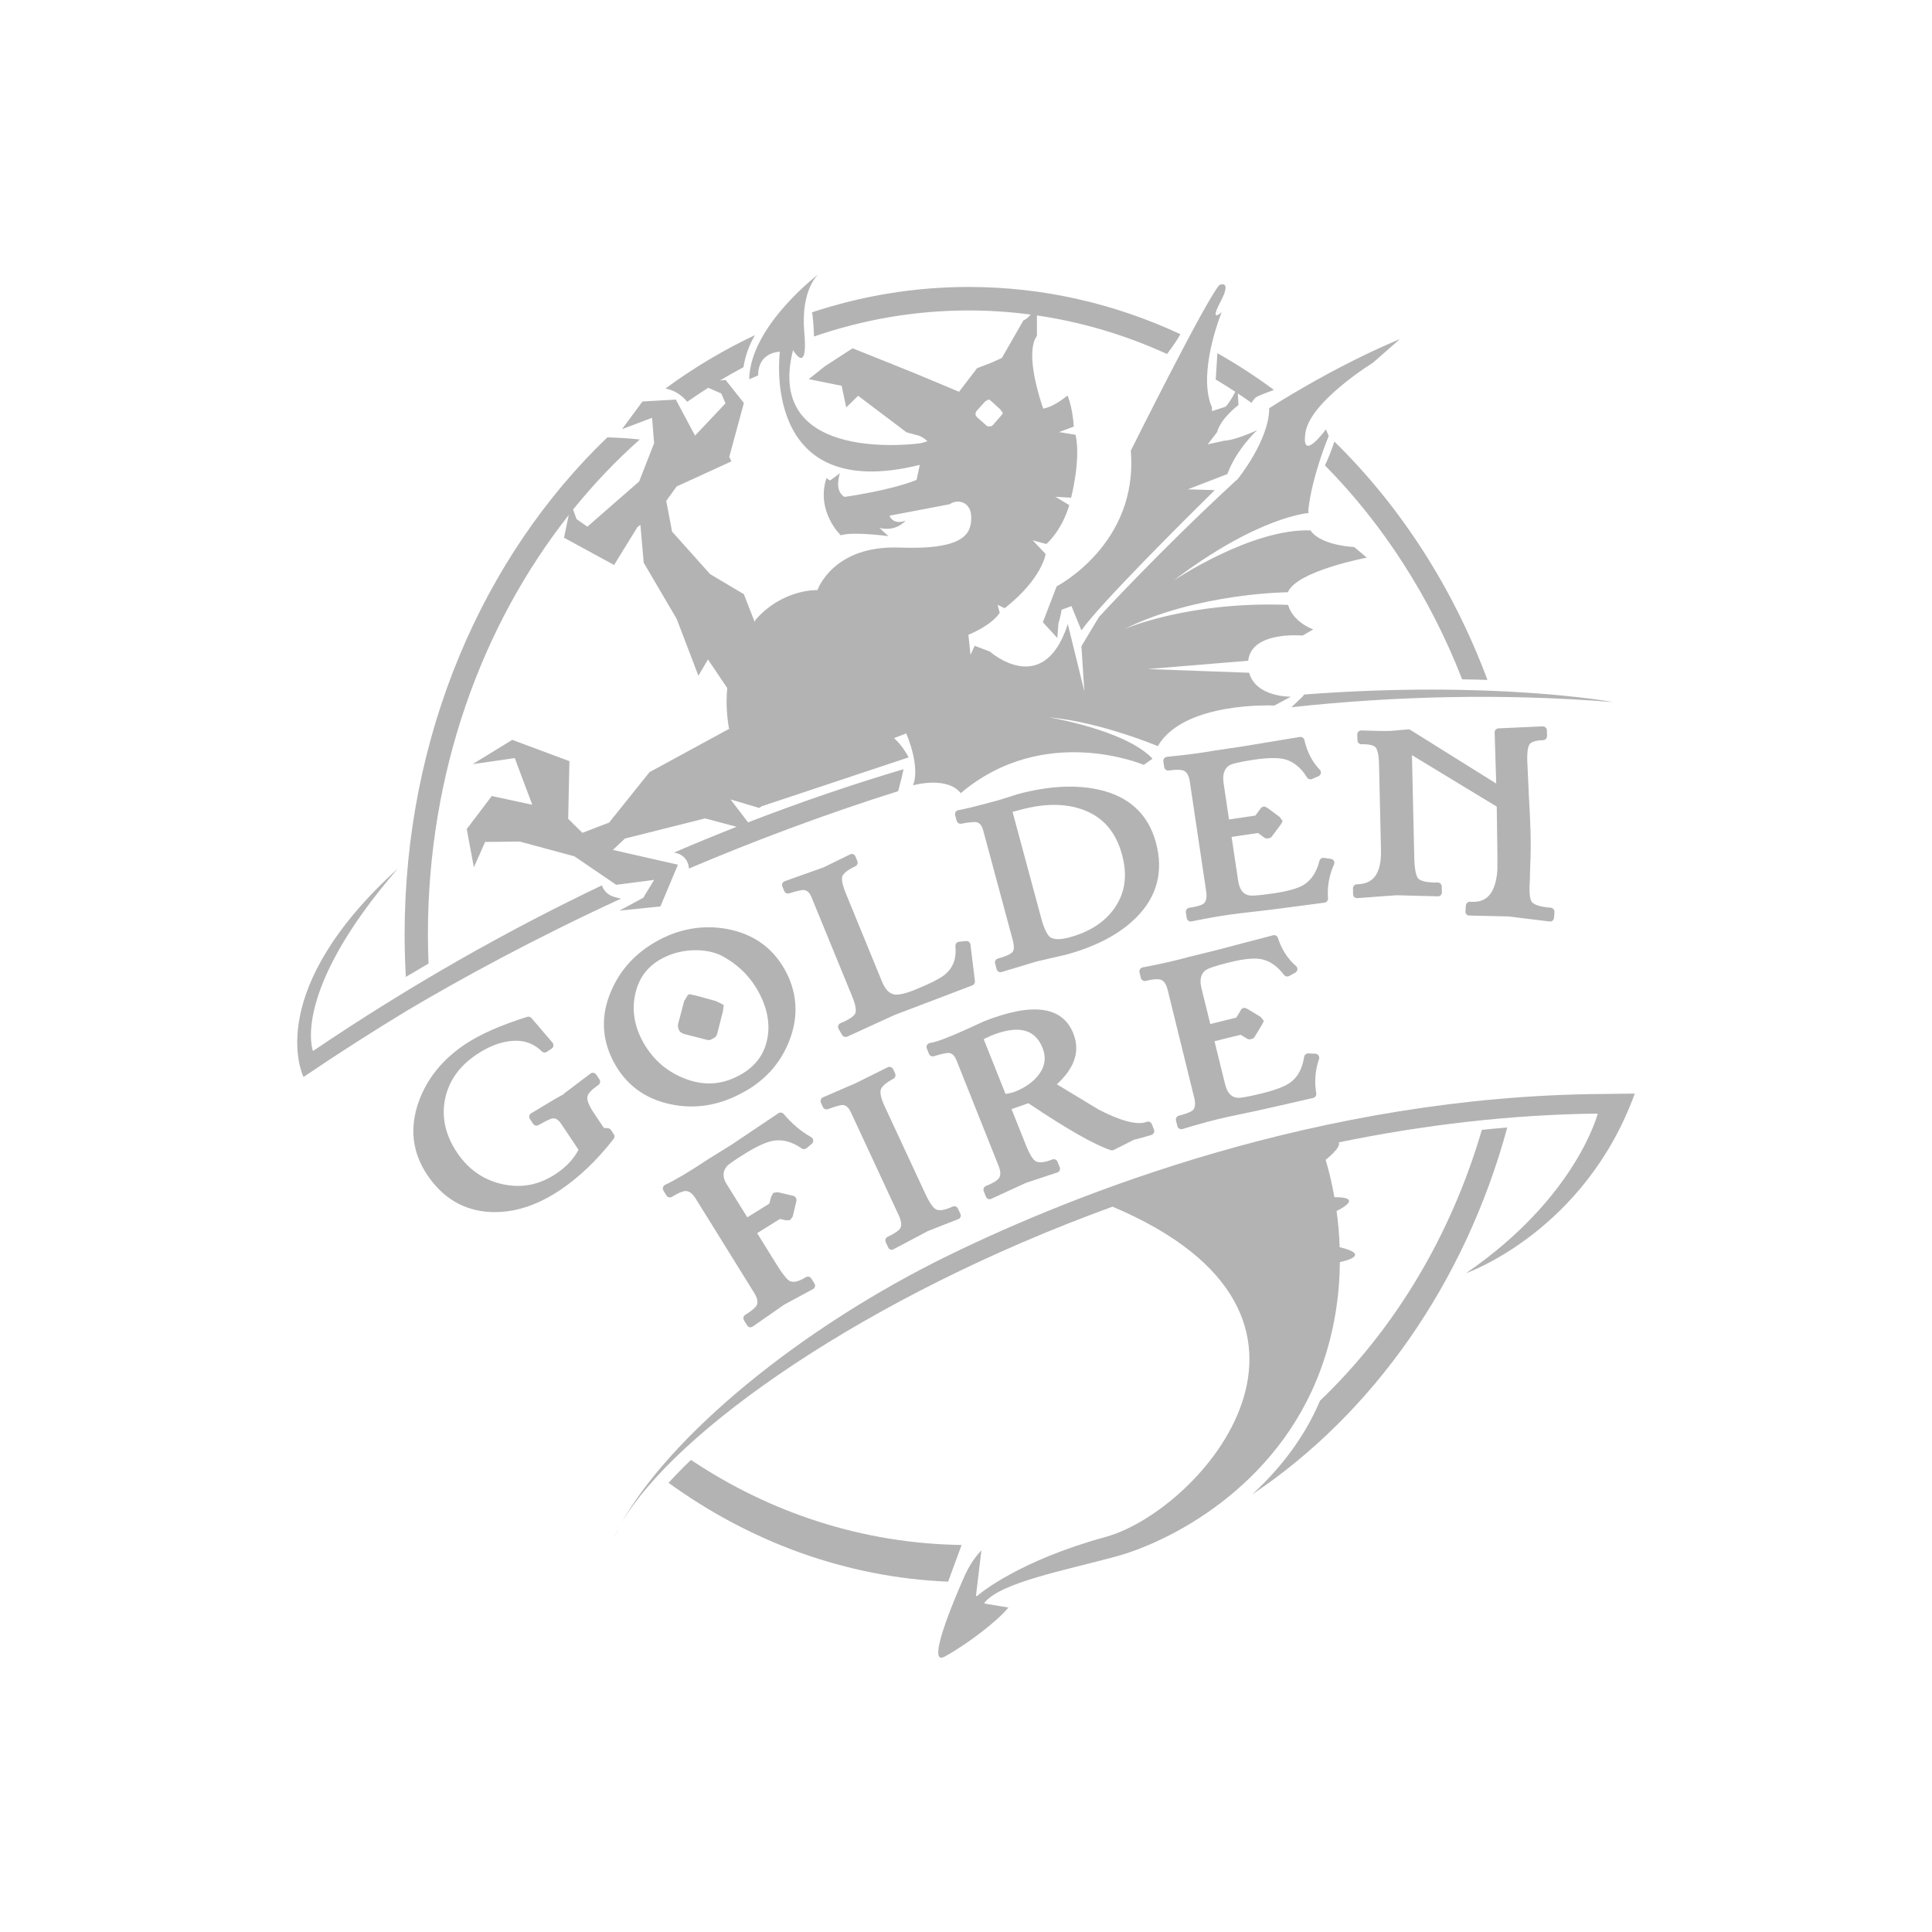 <?xml version="1.0" encoding="utf-8"?>
<!-- Generator: Adobe Illustrator 15.0.2, SVG Export Plug-In  -->
<!DOCTYPE svg PUBLIC "-//W3C//DTD SVG 1.1//EN" "http://www.w3.org/Graphics/SVG/1.1/DTD/svg11.dtd">
<svg version="1.1"
	 xmlns="http://www.w3.org/2000/svg" xmlns:xlink="http://www.w3.org/1999/xlink" xmlns:a="http://ns.adobe.com/AdobeSVGViewerExtensions/3.0/"
	 x="0px" y="0px" width="130px" height="130px" viewBox="-20 -18.457 130 130"
	 overflow="visible" enable-background="new -20 -18.457 130 130" xml:space="preserve">
<defs>
</defs>
<path fill="#B3B3B3" d="M8.835,46.377c-0.026-0.649-0.042-1.303-0.042-1.96c0-10.857,3.595-20.759,9.478-28.219l-0.32,1.524
	l3.37,1.837l1.572-2.553l0.197-0.152l0.224,2.553l2.218,3.777l1.462,3.829l0.645-1.097l1.297,1.929l-0.01,0.091
	c-0.08,0.919-0.015,1.801,0.121,2.602l0.032,0.037l-5.371,2.922l-2.724,3.396l-1.797,0.69l-0.955-0.945l0.083-3.88l-3.847-1.431
	l-2.668,1.635l2.837-0.409l1.179,3.141l-2.725-0.588l-1.685,2.221l0.478,2.578l0.758-1.709l2.332-0.026l3.679,0.995l2.808,1.914
	l2.555-0.332l-0.729,1.2l-1.601,0.869l2.751-0.281l1.18-2.808l-4.38-0.996l0.814-0.765l5.392-1.354l2.124,0.563
	c-1.395,0.549-2.803,1.127-4.225,1.74c0.555,0.048,1.003,0.505,1.011,1.072c4.287-1.82,9.006-3.606,14.082-5.209
	c0.126-0.493,0.265-0.982,0.36-1.478c-3.379,1.004-6.875,2.191-10.461,3.578l-1.178-1.543l1.926,0.572l0.181-0.116l9.877-3.287
	c-0.292-0.55-0.632-0.974-0.982-1.297l0.821-0.315c1.011,2.477,0.451,3.486,0.451,3.486c2.557-0.596,3.211,0.537,3.211,0.537
	c5.636-4.766,12.32-1.906,12.32-1.906l0.591-0.417c-1.835-1.938-6.984-2.782-6.984-2.782c3.46,0.304,7.336,1.938,7.336,1.938
	c1.769-3.036,7.842-2.731,7.842-2.731l1.113-0.596c0,0-2.353,0.049-2.807-1.611l-6.842-0.248l6.777-0.559
	c0.223-2.028,3.659-1.694,3.659-1.694l0.721-0.417c0,0-1.355-0.457-1.695-1.648c-6.724-0.258-11.025,1.628-11.025,1.628
	c4.913-2.437,11.011-2.479,11.011-2.479c0.591-1.438,5.313-2.328,5.313-2.328l-0.851-0.715c0,0-1.77-0.059-2.688-0.833
	c-0.1-0.083-0.182-0.179-0.25-0.285c-3.989-0.145-9.242,3.393-9.242,3.393c5.751-4.364,9.119-4.562,9.119-4.562l-0.03-0.176
	c0.25-2.331,1.376-5.002,1.376-5.002l-0.187-0.455c0,0-1.689,2.331-1.378,0.228c0.315-2.104,4.543-4.708,4.543-4.708l1.813-1.592
	c-4.626,1.932-8.793,4.651-8.793,4.651c0,2.16-2.127,4.775-2.127,4.775l-0.14,0.121c-5.142,4.74-9.19,9.154-9.19,9.154l-1.18,1.966
	l0.197,3.039l-1.113-4.529c-1.641,5.064-5.246,1.848-5.246,1.848l-1.021-0.387l-0.281,0.613l-0.141-1.353
	c1.686-0.714,2.106-1.481,2.106-1.481l-0.141-0.536l0.478,0.229c2.528-1.99,2.754-3.649,2.754-3.649l-0.872-0.92l0.916,0.248
	c0.163-0.141,1.055-0.975,1.547-2.618l-0.94-0.56l1.062,0.063c0,0,0.667-2.531,0.303-4.235l-1.114-0.181l0.993-0.37
	c0,0-0.06-1.21-0.423-2.09c0,0-0.908,0.77-1.635,0.88l-0.108-0.317c-0.297-0.912-1.06-3.541-0.315-4.579V2.768
	c3.051,0.446,5.985,1.33,8.755,2.594c0.323-0.428,0.634-0.864,0.902-1.331c-4.399-2.048-9.208-3.179-14.246-3.179
	c-3.66,0-7.199,0.597-10.548,1.708c0.016,0.064,0.029,0.13,0.038,0.198c0.06,0.474,0.082,0.951,0.102,1.427
	c3.3-1.138,6.792-1.752,10.408-1.752c1.41,0,2.801,0.095,4.17,0.277c-0.145,0.172-0.312,0.328-0.487,0.388l-1.452,2.53l-0.727,0.33
	l-0.94,0.358l-1.214,1.588l-2.973-1.243l-4.188-1.684l-1.871,1.214l-1.083,0.863l2.215,0.448l0.308,1.455l0.8-0.784l3.261,2.462
	l0.602,0.163c0.354,0.073,0.611,0.239,0.801,0.443c-0.116,0.022-0.221,0.059-0.318,0.09l-0.145,0.036c0,0-10.563,1.53-8.58-6.267
	c0,0,1.022,1.762,0.76-1.163C33.857,1.013,35.065,0,35.065,0s-4.584,3.474-4.655,7.062l0.609-0.263c0,0-0.13-1.463,1.458-1.591
	c0,0-1.38,10.294,9.414,7.616l-0.22,1.013c-1.781,0.719-4.852,1.143-4.852,1.143c-0.726-0.44-0.301-1.596-0.301-1.596l-0.667,0.494
	l-0.242-0.164c-0.726,2.255,0.968,3.85,0.968,3.85c0.786-0.274,3.208,0.056,3.208,0.056l-0.606-0.551
	c1.151,0.274,1.755-0.495,1.755-0.495c-0.846,0.33-1.088-0.33-1.088-0.33l4.053-0.771c0.544-0.385,1.453-0.165,1.453,0.881
	c0,1.045-0.364,2.2-4.841,2.034c-4.478-0.165-5.506,2.861-5.506,2.861s-2.3-0.101-4.142,1.969l-0.086,0.162l-0.724-1.856
	l-2.274-1.352l-2.557-2.859l-0.393-2.067l0.702-0.97l3.679-1.686l-0.139-0.306l0.982-3.625l-1.235-1.557l-0.375,0.046
	c0.523-0.313,1.05-0.617,1.586-0.901c0.113-0.765,0.382-1.484,0.768-2.152c-2.108,0.992-4.12,2.196-6.017,3.587
	c0.58,0.124,1.082,0.417,1.461,0.898c0.465-0.328,0.938-0.641,1.415-0.945l0.879,0.385l0.282,0.664l-2.05,2.17L25.475,8.43
	L23.23,8.558l-1.376,1.864l2.021-0.767l0.139,1.711l-1.01,2.578l-3.482,3.038l-0.729-0.511l-0.231-0.643
	c1.38-1.709,2.881-3.286,4.487-4.711c-0.723-0.082-1.452-0.124-2.181-0.146C12.532,18.963,7.226,30.98,7.226,44.424
	c0,0.958,0.03,1.909,0.083,2.852C7.818,46.972,8.326,46.672,8.835,46.377z M45.713,9.193c0,0,0.567-0.629,0.571-0.632l0.187-0.115
	c0.079-0.049,0.113-0.008,0.177,0.052c0.005,0.003,0.062,0.044,0.063,0.045c0,0,0.62,0.567,0.593,0.546l0.145,0.197
	c0.058,0.078,0.035,0.048-0.019,0.127l-0.07,0.105c-0.007,0.008,0.001-0.001-0.006,0.006l-0.556,0.631
	c-0.04,0.046-0.099,0.074-0.161,0.075l-0.106,0.003c-0.059,0.002-0.114-0.019-0.157-0.057L45.74,9.613
	c-0.014-0.012-0.035-0.041-0.045-0.056L45.67,9.521C45.613,9.435,45.644,9.27,45.713,9.193z"/>
<path fill="#B3B3B3" d="M69.154,12.86c3.904,3.956,7.074,8.857,9.231,14.394c0.591,0.008,1.158,0.021,1.702,0.039
	c-2.322-6.226-5.871-11.705-10.299-16.037C69.606,11.801,69.4,12.338,69.154,12.86z"/>
<path fill="#B3B3B3" d="M21.258,41.871c-0.369-0.125-0.649-0.407-0.754-0.755c-6.312,3.008-12.828,6.676-19.446,11.147
	c0,0-1.538-3.905,5.709-12.274c-8.923,8.105-6.514,13.657-6.351,14.005l-0.005,0.023c0,0,0.009-0.007,0.013-0.009l0,0.002
	c2.357-1.6,4.703-3.096,7.033-4.506c3.593-2.127,8.456-4.788,14.331-7.495C21.611,41.974,21.435,41.931,21.258,41.871z"/>
<path fill="#B3B3B3" d="M67.759,28.274c-0.041,0.058-0.087,0.113-0.141,0.167c-0.237,0.234-0.476,0.463-0.719,0.689
	c6.938-0.75,14.187-0.943,21.633-0.347C88.532,28.784,80.578,27.306,67.759,28.274z"/>
<path fill="#B3B3B3" d="M21.766,84.107c-0.189,0.329-0.354,0.652-0.49,0.965C21.42,84.757,21.586,84.435,21.766,84.107z"/>
<path fill="#B3B3B3" d="M87.897,55.154C68.77,55.27,52.189,61.939,43.911,65.973c-10.165,4.952-18.908,12.265-22.145,18.135
	c3.606-6.27,16.518-15.351,33.093-21.371c17.408,7.361,5.971,20.461-0.485,22.229c-5.758,1.578-8.426,3.789-8.546,3.903
	c-0.139,0.128-0.156,0.043-0.156,0.043l0.364-3.049c0,0-0.608,0.595-1.062,1.573c-0.226,0.487-2.858,6.368-1.408,5.576
	c1.449-0.794,3.518-2.35,4.29-3.303l-1.515-0.249c-0.136-0.024-0.108-0.062-0.097-0.077c1.089-1.354,5.319-2.154,8.821-3.099
	c3.525-0.949,10.866-4.584,13.803-12.598c0.939-2.555,1.271-5.029,1.29-7.218c0.233-0.051,1.021-0.234,1.022-0.492
	c0.003-0.268-0.828-0.464-1.037-0.509c-0.028-0.875-0.104-1.693-0.207-2.439c0.135-0.064,0.907-0.453,0.833-0.706
	c-0.063-0.211-0.686-0.225-0.979-0.22c-0.185-1.054-0.41-1.917-0.598-2.544l0.013,0.023c0,0,1.075-0.835,0.877-1.17
	c0-0.001-0.001-0.001-0.001-0.001c5.669-1.166,11.535-1.87,17.428-1.936c0,0-1.433,5.646-8.866,10.741c0,0,7.97-2.776,11.358-12.087
	L87.897,55.154z"/>
<path fill="#B3B3B3" d="M51.101,20.996l-0.929,2.417l0.973,1.059l0.073-0.971c0.156-0.523,0.217-0.932,0.217-0.932l0.662-0.243
	l0.667,1.632c1.302-1.826,6.947-7.437,8.975-9.436l-1.819-0.051l2.667-1.031c0.619-1.693,2.01-2.957,2.01-2.957
	s-1.42,0.678-2.216,0.713l-1.115,0.244l0.63-0.82c0.26-0.96,1.439-1.823,1.439-1.823l-0.043-0.778
	c0.312,0.208,0.622,0.418,0.928,0.636c0.087-0.199,0.233-0.366,0.438-0.457c0.347-0.155,0.704-0.287,1.063-0.417
	c-1.222-0.905-2.494-1.73-3.806-2.473c-0.035,0.591-0.074,1.182-0.11,1.772c0.444,0.265,0.884,0.54,1.316,0.824
	c-0.145,0.289-0.38,0.708-0.644,0.998l-0.919,0.305l-0.017-0.299c-0.075-0.142-0.145-0.337-0.199-0.595
	c-0.534-2.357,0.862-5.765,0.862-5.765s-0.87,0.796-0.073-0.714c0.796-1.51-0.076-1.116-0.076-1.116
	c-0.862,0.906-5.968,11.156-5.968,11.156C56.619,18.156,51.101,20.996,51.101,20.996z"/>
<path fill="#B3B3B3" d="M27.569,51.513c0.103,0.027,0.214,0.015,0.308-0.037l0.176-0.097c0.103-0.058,0.176-0.153,0.204-0.267
	l0.387-1.523c0.003-0.019,0,0.006,0.003-0.013l0.027-0.238c0.021-0.175,0.081-0.146-0.077-0.225l-0.412-0.204
	c0.064,0.012-1.451-0.401-1.451-0.401c-0.001,0-0.12-0.019-0.142-0.022c-0.163-0.045-0.252-0.085-0.343,0.065l-0.212,0.352
	c-0.003,0.006-0.408,1.538-0.408,1.538c-0.05,0.186,0.039,0.489,0.207,0.581l0.072,0.042c0.031,0.018,0.09,0.045,0.124,0.054
	L27.569,51.513z"/>
<path fill="#B3B3B3" d="M68.722,52.564c-0.049-0.071-0.128-0.115-0.213-0.119l-0.474-0.021c-0.139-0.007-0.259,0.092-0.281,0.23
	c-0.12,0.783-0.418,1.346-0.916,1.718c-0.364,0.269-1.019,0.519-1.938,0.745c-1.157,0.286-1.514,0.307-1.623,0.295
	c-0.275-0.026-0.653-0.15-0.848-0.937c0,0-0.524-2.135-0.708-2.87c0.383-0.094,1.589-0.393,1.761-0.436
	c0.13,0.08,0.445,0.271,0.445,0.271c0.06,0.036,0.132,0.048,0.199,0.033l0.114-0.026c0.073-0.015,0.135-0.06,0.173-0.124l0.521-0.86
	c0.018-0.033,0.042-0.093,0.042-0.093c0.043-0.095,0.093-0.106,0.025-0.186l-0.188-0.224c-0.003-0.003-0.864-0.522-0.864-0.522
	c0.003,0.001-0.155-0.068-0.155-0.068c-0.052-0.022-0.06-0.012-0.113-0.003c-0.162,0.033-0.217,0.177-0.239,0.238
	c0.016-0.031-0.157,0.254-0.253,0.41c-0.17,0.041-1.371,0.336-1.752,0.433c-0.104-0.43-0.586-2.381-0.586-2.381
	c-0.044-0.181-0.067-0.344-0.067-0.491c0-0.346,0.125-0.602,0.375-0.775c0.128-0.084,0.51-0.244,1.567-0.505
	c0.896-0.22,1.592-0.297,2.071-0.227c0.609,0.105,1.136,0.457,1.6,1.072c0.082,0.107,0.23,0.139,0.35,0.075l0.413-0.227
	c0.077-0.042,0.129-0.121,0.14-0.209c0.01-0.088-0.025-0.176-0.094-0.235c-0.557-0.48-0.967-1.116-1.216-1.889
	c-0.044-0.138-0.184-0.217-0.323-0.181l-2.02,0.529l-1.68,0.443l-1.942,0.479c-0.895,0.248-1.947,0.486-3.138,0.713
	c-0.071,0.014-0.137,0.057-0.176,0.12c-0.042,0.063-0.053,0.141-0.036,0.211l0.092,0.377c0.018,0.07,0.062,0.13,0.124,0.168
	c0.062,0.038,0.137,0.049,0.206,0.031c0.616-0.151,0.88-0.12,0.98-0.088c0.092,0.026,0.348,0.099,0.496,0.702l1.778,7.224
	c0.104,0.41,0.074,0.699-0.081,0.857c-0.07,0.068-0.29,0.209-0.94,0.37c-0.07,0.017-0.132,0.062-0.168,0.123
	c-0.037,0.062-0.05,0.137-0.032,0.207l0.095,0.378c0.018,0.071,0.062,0.134,0.129,0.171c0.064,0.037,0.144,0.046,0.214,0.023
	c1.167-0.358,2.21-0.637,3.102-0.829l1.955-0.413c0.01-0.002,1.703-0.384,1.703-0.384l2.035-0.468
	c0.141-0.033,0.228-0.167,0.204-0.31c-0.133-0.783-0.069-1.559,0.188-2.308C68.781,52.726,68.77,52.635,68.722,52.564z"/>
<path fill="#B3B3B3" d="M69.754,39.471c-0.042-0.075-0.115-0.125-0.201-0.137l-0.468-0.066c-0.14-0.02-0.269,0.067-0.303,0.203
	c-0.19,0.759-0.551,1.305-1.073,1.621c-0.388,0.233-1.061,0.422-2.001,0.562c-1.219,0.182-1.554,0.158-1.641,0.14
	c-0.272-0.052-0.638-0.21-0.758-1.012c0,0-0.368-2.474-0.438-2.925c0.389-0.058,1.604-0.239,1.776-0.264
	c0.125,0.091,0.431,0.317,0.431,0.317c0.061,0.044,0.135,0.062,0.206,0.049l0.12-0.019c0.069-0.012,0.133-0.05,0.174-0.107
	l0.599-0.808c0.021-0.032,0.048-0.08,0.048-0.08c0.055-0.095,0.109-0.123,0.045-0.209l-0.17-0.224l-0.806-0.598
	c-0.006-0.004-0.155-0.084-0.155-0.084c-0.046-0.025-0.054-0.017-0.105-0.012c-0.154,0.014-0.224,0.135-0.259,0.195
	c0.013-0.02-0.194,0.259-0.304,0.407c-0.174,0.026-1.386,0.207-1.773,0.264c-0.064-0.436-0.362-2.43-0.362-2.43
	c-0.018-0.123-0.026-0.236-0.026-0.342c0-0.429,0.149-0.721,0.449-0.891c0.137-0.073,0.53-0.197,1.607-0.358
	c0.914-0.136,1.617-0.146,2.084-0.031c0.589,0.16,1.095,0.57,1.494,1.221c0.07,0.115,0.216,0.161,0.341,0.107l0.432-0.187
	c0.082-0.035,0.141-0.108,0.159-0.195c0.017-0.087-0.009-0.179-0.071-0.242c-0.509-0.53-0.855-1.2-1.033-1.993
	c-0.03-0.141-0.162-0.233-0.306-0.211l-2.059,0.338l-1.714,0.285l-1.977,0.295c-0.899,0.16-1.97,0.3-3.193,0.417
	c-0.073,0.007-0.143,0.045-0.188,0.103c-0.046,0.06-0.066,0.134-0.055,0.208l0.057,0.384c0.023,0.148,0.16,0.25,0.309,0.229
	c0.631-0.093,0.889-0.038,0.988,0.003c0.224,0.088,0.366,0.337,0.426,0.745l1.098,7.358c0.063,0.418,0.009,0.703-0.163,0.847
	c-0.075,0.061-0.306,0.183-0.971,0.28c-0.071,0.011-0.136,0.05-0.178,0.108c-0.043,0.058-0.062,0.13-0.051,0.202l0.058,0.383
	c0.012,0.074,0.053,0.14,0.113,0.183c0.062,0.042,0.137,0.059,0.211,0.043c1.185-0.245,2.249-0.426,3.165-0.536l1.985-0.229
	c0.01-0.001,1.731-0.224,1.731-0.224l2.07-0.274c0.141-0.02,0.24-0.146,0.229-0.29c-0.057-0.79,0.079-1.556,0.404-2.278
	C69.798,39.637,69.795,39.546,69.754,39.471z"/>
<path fill="#B3B3B3" d="M47.15,46.04c-0.145,0.039-0.23,0.188-0.192,0.333l0.103,0.383c0.02,0.071,0.062,0.132,0.127,0.168
	c0.065,0.036,0.137,0.045,0.207,0.024l2.353-0.709l0.961-0.221c0,0,1.001-0.232,1.001-0.232c2.031-0.547,3.624-1.387,4.733-2.494
	c1.411-1.403,1.861-3.101,1.338-5.05c-0.519-1.928-1.83-3.131-3.897-3.576c-1.56-0.338-3.387-0.23-5.432,0.321l-0.547,0.178
	c-0.001,0-0.747,0.231-0.747,0.231c-1.808,0.489-2.445,0.628-2.661,0.659c-0.078,0.011-0.146,0.054-0.19,0.119
	c-0.043,0.065-0.056,0.145-0.036,0.22l0.1,0.376c0.037,0.138,0.173,0.223,0.312,0.198c0.707-0.132,0.931-0.116,0.995-0.104
	c0.003,0.001,0.006,0.002,0.01,0.002c0.143,0.024,0.35,0.109,0.472,0.56l1.982,7.363c0.112,0.415,0.103,0.707-0.026,0.825
	C48.029,45.707,47.816,45.859,47.15,46.04z M48.133,36.173c0.24-0.065,0.552-0.148,0.552-0.148c1.61-0.433,3.024-0.431,4.205,0.009
	c1.343,0.499,2.197,1.489,2.612,3.029c0.371,1.375,0.209,2.541-0.493,3.562c-0.651,0.952-1.685,1.625-3.079,2
	c-0.586,0.158-1.026,0.149-1.272-0.026c-0.143-0.113-0.371-0.432-0.594-1.26C50.063,43.338,48.48,37.468,48.133,36.173z"/>
<path fill="#B3B3B3" d="M21.345,58.008c0-0.053-0.016-0.105-0.046-0.15l-0.187-0.28c-0.046-0.07-0.121-0.113-0.204-0.12
	c0,0-0.155-0.012-0.277-0.022c-0.118-0.179-0.688-1.029-0.688-1.029c-0.341-0.509-0.424-0.812-0.424-0.989
	c0-0.025,0-0.047,0.004-0.067c0.018-0.127,0.137-0.396,0.739-0.799c0.077-0.053,0.12-0.139,0.12-0.226
	c0-0.052-0.015-0.104-0.046-0.151l-0.218-0.326c-0.041-0.062-0.105-0.104-0.18-0.118c-0.074-0.012-0.149,0.006-0.208,0.052
	l-1.901,1.437c0.052-0.039,0.112-0.057,0.175-0.053c-0.112,0.013-0.276,0.102-0.612,0.297l-1.655,0.991
	c-0.063,0.038-0.107,0.101-0.124,0.174c-0.004,0.019-0.005,0.037-0.005,0.056c0,0.054,0.015,0.107,0.046,0.153l0.219,0.326
	c0.079,0.117,0.236,0.155,0.359,0.086c0.703-0.399,0.882-0.443,0.911-0.445c0.148-0.027,0.363-0.02,0.615,0.356
	c0,0,1,1.493,1.169,1.747c-0.309,0.593-0.801,1.136-1.502,1.607c-1.134,0.758-2.313,0.992-3.604,0.711
	c-1.276-0.278-2.306-0.992-3.064-2.122c-0.785-1.175-1.059-2.386-0.812-3.6c0.246-1.216,0.958-2.227,2.116-3.001
	c0.778-0.521,1.539-0.825,2.261-0.907c0.861-0.1,1.557,0.125,2.131,0.69c0.091,0.09,0.235,0.104,0.342,0.031l0.324-0.214
	c0.065-0.044,0.107-0.113,0.118-0.19c0.011-0.076-0.011-0.154-0.062-0.214l-1.414-1.652c-0.069-0.083-0.183-0.116-0.287-0.083
	c-1.774,0.556-3.185,1.18-4.192,1.856c-1.514,1.013-2.563,2.318-3.117,3.879c-0.616,1.755-0.422,3.4,0.58,4.896
	c1.046,1.562,2.461,2.403,4.209,2.499c1.552,0.087,3.143-0.408,4.73-1.472c1.286-0.859,2.5-2.02,3.605-3.446
	C21.325,58.125,21.345,58.067,21.345,58.008z"/>
<path fill="#B3B3B3" d="M49.192,55.776c2.607,1.746,4.429,2.785,5.541,3.158c0.069,0.024,0.144,0.021,0.209-0.013l0.962-0.486
	c0,0,0.392-0.196,0.409-0.205c0.213-0.042,0.561-0.144,1.162-0.319c0.071-0.022,0.132-0.073,0.166-0.142
	c0.019-0.039,0.027-0.079,0.027-0.121c0-0.033-0.007-0.067-0.02-0.1l-0.146-0.365c-0.055-0.139-0.212-0.206-0.353-0.151
	c-0.419,0.167-1.318,0.158-3.226-0.83c-0.015-0.009-2.32-1.402-2.808-1.698c0.852-0.788,1.304-1.603,1.304-2.438
	c0-0.326-0.067-0.656-0.2-0.989c-0.731-1.836-2.766-2.104-6.041-0.798c-0.019,0.011-1.183,0.543-1.183,0.543
	c-1.178,0.535-1.993,0.84-2.42,0.901c-0.082,0.012-0.154,0.062-0.195,0.133c-0.042,0.073-0.047,0.16-0.017,0.237l0.145,0.361
	c0.053,0.131,0.198,0.2,0.333,0.158c0.688-0.213,0.913-0.223,0.978-0.218c0.155,0.007,0.371,0.066,0.544,0.502l2.827,7.088
	c0.229,0.574,0.064,0.783,0.01,0.853c-0.068,0.09-0.264,0.27-0.853,0.504c-0.069,0.026-0.123,0.079-0.149,0.146
	c-0.03,0.066-0.031,0.142-0.004,0.209l0.145,0.363c0.028,0.07,0.078,0.127,0.146,0.156c0.068,0.027,0.141,0.028,0.207-0.004
	l1.193-0.548l1.169-0.536c0-0.001,1.02-0.337,1.02-0.337l1.078-0.357c0.072-0.024,0.122-0.073,0.153-0.141
	c0.033-0.069,0.025-0.144-0.001-0.214l-0.146-0.364c-0.027-0.065-0.079-0.12-0.145-0.149c-0.067-0.028-0.142-0.028-0.209-0.002
	c-0.526,0.211-0.92,0.246-1.137,0.103c-0.105-0.069-0.328-0.3-0.629-1.054c0,0-0.707-1.773-0.974-2.44
	c0.215-0.073,0.468-0.163,0.468-0.163S49.004,55.844,49.192,55.776z M47.66,55.151c-0.145-0.364-1.312-3.288-1.47-3.685
	c0.211-0.101,0.518-0.245,0.518-0.245c1.803-0.72,2.928-0.449,3.438,0.827c0.099,0.245,0.149,0.481,0.149,0.712
	c0,0.365-0.125,0.717-0.372,1.06c-0.357,0.495-0.912,0.894-1.648,1.188C48.118,55.07,47.889,55.11,47.66,55.151z"/>
<path fill="#B3B3B3" d="M78.928,42.221c-0.149-0.012-0.28,0.101-0.291,0.25l-0.03,0.386c-0.005,0.075,0.014,0.147,0.062,0.203
	c0.05,0.055,0.114,0.087,0.189,0.088l2.659,0.062l1.359,0.168l1.4,0.171c0.074,0.009,0.142-0.013,0.198-0.061
	c0.058-0.047,0.088-0.117,0.093-0.191l0.029-0.386c0.01-0.15-0.103-0.28-0.253-0.291c-0.929-0.07-1.202-0.285-1.284-0.406
	c-0.077-0.113-0.191-0.442-0.117-1.429c0-0.015,0.018-0.876,0.018-0.876c0.096-1.613,0.002-3.269-0.088-4.872l-0.106-2.326
	c-0.018-0.765,0.098-1.005,0.147-1.073c0.124-0.182,0.438-0.279,0.918-0.29c0.149-0.003,0.268-0.127,0.265-0.277l-0.009-0.387
	c0-0.074-0.032-0.144-0.087-0.193c-0.053-0.05-0.123-0.077-0.196-0.073l-2.974,0.135c-0.145,0.006-0.259,0.126-0.259,0.271
	c0,0.002,0.082,2.672,0.107,3.444c-0.748-0.468-5.768-3.605-5.768-3.605c-0.052-0.031-0.094-0.046-0.152-0.042l-1.027,0.089
	c-0.111,0.018-0.443,0.04-2.122-0.017c-0.073-0.003-0.146,0.025-0.2,0.078s-0.083,0.125-0.081,0.199l0.01,0.387
	c0.005,0.15,0.129,0.269,0.278,0.266c0.655-0.015,0.871,0.124,0.943,0.208c0.08,0.093,0.217,0.361,0.233,1.104l0.131,5.823
	c0.045,2.017-0.903,2.271-1.618,2.287c-0.15,0.003-0.27,0.128-0.266,0.278l0.007,0.387c0.003,0.075,0.027,0.145,0.083,0.195
	c0.056,0.051,0.121,0.077,0.196,0.071l2.653-0.194c0.001,0,1.369,0.037,1.369,0.037l1.408,0.036
	c0.075,0.002,0.141-0.027,0.193-0.079s0.076-0.125,0.073-0.2l-0.01-0.387c-0.002-0.15-0.126-0.269-0.276-0.265
	c-0.933,0.02-1.226-0.167-1.316-0.281c-0.088-0.105-0.234-0.42-0.256-1.411c0,0-0.137-6.014-0.156-6.877
	c0.721,0.438,5.477,3.324,5.707,3.464c0.005,0.276,0.044,3.282,0.044,3.282c-0.002,0-0.004,0.96-0.004,1.002
	C80.607,42.11,79.641,42.273,78.928,42.221z"/>
<path fill="#B3B3B3" d="M37.585,49.521c0,0.101-0.015,0.164-0.033,0.207c-0.039,0.091-0.213,0.341-0.995,0.66
	c-0.072,0.029-0.128,0.089-0.155,0.165c-0.009,0.028-0.013,0.058-0.013,0.087c0,0.047,0.013,0.096,0.038,0.137l0.239,0.408
	c0.071,0.119,0.222,0.167,0.349,0.108l3.165-1.448c-0.006,0.004,5.246-1.998,5.246-1.998c0.118-0.045,0.188-0.164,0.174-0.288
	L45.3,45.1c-0.017-0.146-0.15-0.252-0.298-0.237l-0.47,0.048c-0.149,0.014-0.259,0.147-0.244,0.295
	c0.077,0.808-0.14,1.423-0.666,1.88c-0.305,0.267-0.974,0.613-1.991,1.032c-0.808,0.329-1.221,0.37-1.425,0.345
	c-0.354-0.048-0.637-0.332-0.858-0.869l-2.449-5.976c-0.287-0.704-0.26-1.003-0.217-1.119c0.041-0.114,0.21-0.351,0.872-0.668
	c0.131-0.063,0.189-0.215,0.134-0.349l-0.124-0.303c-0.029-0.07-0.078-0.127-0.147-0.154c-0.07-0.027-0.141-0.027-0.208,0.006
	l-1.797,0.877l-2.618,0.933c-0.07,0.024-0.121,0.075-0.152,0.143c-0.03,0.068-0.025,0.143,0.004,0.212l0.125,0.304
	c0.055,0.13,0.2,0.199,0.333,0.155c0.64-0.204,0.884-0.229,0.974-0.225c0.146,0.011,0.36,0.076,0.533,0.5l2.742,6.69
	C37.535,49.063,37.585,49.345,37.585,49.521z"/>
<path fill="#B3B3B3" d="M29.881,55.109c1.541-0.793,2.629-1.987,3.235-3.551c0.275-0.709,0.412-1.41,0.412-2.102
	c0-0.941-0.255-1.863-0.769-2.754c-0.838-1.445-2.134-2.338-3.851-2.653c-1.596-0.284-3.15-0.023-4.624,0.774
	c-1.48,0.803-2.547,1.954-3.168,3.42c-0.686,1.592-0.638,3.17,0.142,4.686c0.805,1.566,2.104,2.547,3.859,2.916
	C26.741,56.188,28.343,55.941,29.881,55.109z M23.181,51.489c-0.523-1.018-0.667-2.061-0.428-3.098
	c0.25-1.092,0.857-1.873,1.858-2.387c0.673-0.347,1.41-0.523,2.186-0.524c0.815-0.005,1.526,0.188,2.114,0.573
	c0.954,0.58,1.693,1.375,2.203,2.368c0.544,1.061,0.715,2.096,0.505,3.078c-0.231,1.089-0.876,1.894-1.972,2.456
	c-1.192,0.613-2.398,0.651-3.688,0.117C24.738,53.568,23.802,52.698,23.181,51.489z"/>
<path fill="#B3B3B3" d="M39.729,64.764c-0.064,0.029-0.115,0.084-0.139,0.152c-0.025,0.068-0.022,0.143,0.007,0.208l0.162,0.348
	c0.031,0.067,0.083,0.121,0.154,0.146c0.07,0.023,0.141,0.02,0.207-0.015l1.196-0.63l1.108-0.59l1.033-0.406l1.03-0.403
	c0.07-0.027,0.117-0.078,0.146-0.148c0.027-0.069,0.018-0.145-0.014-0.213l-0.162-0.347c-0.03-0.065-0.084-0.117-0.153-0.141
	c-0.067-0.025-0.142-0.022-0.208,0.009c-0.521,0.241-0.909,0.303-1.121,0.178c-0.004-0.003-0.008-0.005-0.012-0.007
	c-0.11-0.057-0.345-0.267-0.7-1.032l-2.745-5.904c-0.315-0.677-0.292-0.986-0.25-1.11c0.051-0.154,0.237-0.403,0.844-0.73
	c0.127-0.067,0.178-0.224,0.119-0.354l-0.134-0.289c-0.031-0.065-0.091-0.116-0.158-0.14c-0.07-0.024-0.149-0.02-0.215,0.014
	l-2.146,1.068c-0.004,0.002-2.198,0.951-2.198,0.951c-0.067,0.028-0.121,0.085-0.147,0.153s-0.026,0.146,0.005,0.212l0.134,0.289
	c0.059,0.13,0.208,0.191,0.341,0.141c0.652-0.241,0.895-0.276,0.981-0.276c0.142,0.004,0.359,0.059,0.56,0.489l3.234,6.962
	c0.175,0.378,0.199,0.672,0.071,0.867C40.487,64.32,40.278,64.508,39.729,64.764z"/>
<path fill="#B3B3B3" d="M30.15,70.012c-0.128,0.08-0.167,0.246-0.087,0.374l0.205,0.332c0.04,0.064,0.098,0.112,0.17,0.128
	c0.075,0.014,0.145,0.003,0.207-0.041l1.097-0.762l1.03-0.717c0.001,0,1.94-1.047,1.94-1.047c0.067-0.036,0.107-0.094,0.127-0.165
	c0.019-0.073,0.001-0.146-0.039-0.21l-0.207-0.333c-0.08-0.126-0.246-0.165-0.375-0.087c-0.482,0.3-0.851,0.383-1.096,0.246
	c-0.106-0.063-0.358-0.284-0.847-1.073c0,0-0.968-1.557-1.329-2.139c0.333-0.209,1.389-0.863,1.538-0.956
	c0.141,0.032,0.429,0.1,0.429,0.1c-0.029-0.009,0.256-0.025,0.256-0.025l0.172-0.238c0.001-0.001,0.231-0.979,0.231-0.979
	c0.001-0.008,0.014-0.062,0.014-0.062c0.014-0.064,0.008-0.148-0.025-0.208c-0.055-0.098-0.152-0.153-0.292-0.168
	c0.036,0.008-0.943-0.221-0.943-0.221c0.004,0-0.291,0.047-0.291,0.047l-0.142,0.253c0.006-0.028-0.08,0.298-0.125,0.47
	c-0.145,0.091-1.152,0.717-1.483,0.922c-0.239-0.382-1.457-2.344-1.457-2.344c-0.093-0.186-0.141-0.358-0.141-0.521
	c0-0.216,0.084-0.414,0.253-0.602c0.067-0.071,0.319-0.28,1.233-0.847c0.785-0.488,1.427-0.771,1.907-0.846
	c0.617-0.089,1.227,0.083,1.861,0.524c0.101,0.07,0.236,0.064,0.331-0.016l0.352-0.297c0.069-0.059,0.104-0.146,0.095-0.233
	c-0.009-0.089-0.059-0.168-0.137-0.212c-0.678-0.38-1.3-0.905-1.847-1.557c-0.089-0.105-0.244-0.129-0.359-0.052l-3.176,2.133
	c0.008-0.006-1.485,0.921-1.485,0.921l-0.148,0.093c-1.161,0.773-2.105,1.334-2.813,1.67c-0.069,0.033-0.122,0.095-0.144,0.168
	c-0.021,0.076-0.01,0.155,0.03,0.221l0.206,0.332c0.079,0.126,0.247,0.165,0.374,0.087c0.542-0.336,0.8-0.389,0.907-0.39
	c0.24-0.007,0.47,0.166,0.688,0.516l3.925,6.324c0.224,0.358,0.282,0.644,0.177,0.846C30.874,69.461,30.713,69.662,30.15,70.012z"/>
<path fill="#B3B3B3" d="M44.704,85.501c-6.649-0.094-12.874-2.155-18.212-5.724c-0.544,0.521-1.049,1.038-1.507,1.543
	c5.484,3.966,11.913,6.366,18.812,6.649L44.704,85.501z"/>
<path fill="#B3B3B3" d="M79.712,57.568c-2.113,7.216-5.926,13.474-10.896,18.231c-0.732,1.746-2.083,4.027-4.561,6.302
	c8.115-5.426,14.319-14.21,17.167-24.693C80.851,57.455,80.281,57.51,79.712,57.568z"/>
</svg>
